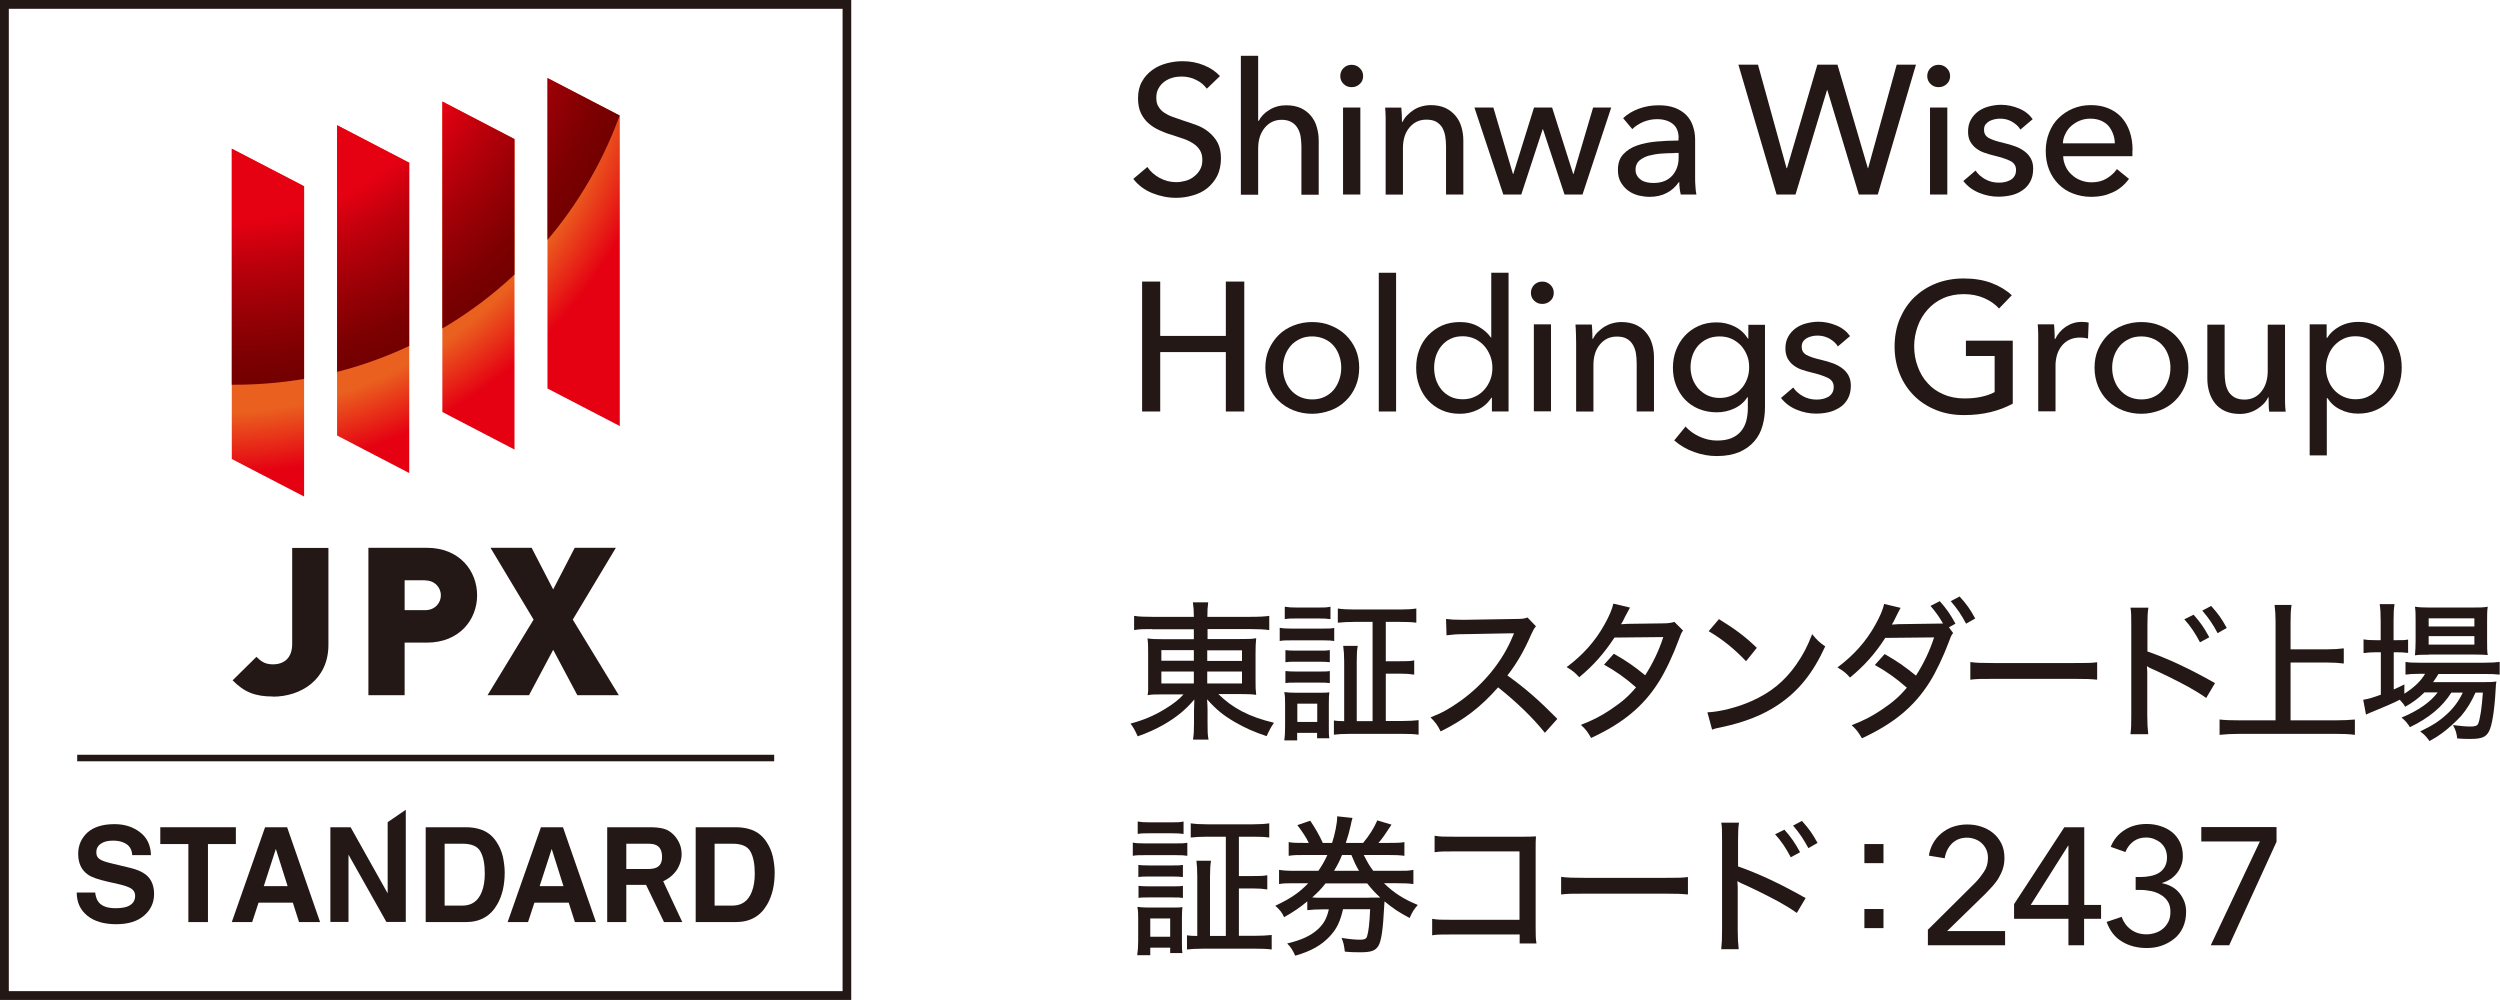 <?xml version="1.0" encoding="UTF-8"?><svg id="_レイヤー_2" xmlns="http://www.w3.org/2000/svg" xmlns:xlink="http://www.w3.org/1999/xlink" viewBox="0 0 153.16 61.26"><defs><style>.cls-1{fill:url(#_名称未設定グラデーション_6);}.cls-2{clip-path:url(#clippath);}.cls-3{fill:none;}.cls-4{fill:url(#_名称未設定グラデーション_3);}.cls-5{fill:#231815;}</style><clipPath id="clippath"><path class="cls-3" d="m18.63,30.42l-4.43-2.3V9.11l4.43,2.3v19.01Zm6.44-1.44l-4.42-2.3V7.67l4.42,2.3v19.01Zm6.45-1.44l-4.42-2.3V6.22l4.42,2.3v19.01Zm6.45-1.44l-4.43-2.3V4.78l4.43,2.3v19.01Z"/></clipPath><radialGradient id="_名称未設定グラデーション_6" cx="13.28" cy=".62" fx="13.28" fy=".62" r="37.79" gradientTransform="translate(0 0) rotate(.37)" gradientUnits="userSpaceOnUse"><stop offset=".65" stop-color="#ea601f"/><stop offset=".75" stop-color="#e50012"/></radialGradient><radialGradient id="_名称未設定グラデーション_3" cx="14.36" cy="-1.62" fx="14.36" fy="-1.62" r="25.1" gradientTransform="translate(0 .09)" gradientUnits="userSpaceOnUse"><stop offset=".6" stop-color="#e50012"/><stop offset=".71" stop-color="#bb000b"/><stop offset=".84" stop-color="#940005"/><stop offset=".94" stop-color="#7b0001"/><stop offset="1" stop-color="#730000"/></radialGradient></defs><g id="_デザイン"><g><g><path class="cls-5" d="m73.93,5.43c-.16-.22-.37-.4-.64-.53-.27-.14-.57-.21-.91-.21-.18,0-.36.02-.54.07-.18.05-.35.13-.5.24-.15.11-.27.24-.36.41-.1.16-.14.35-.14.58s.04.4.13.54c.09.15.2.27.35.37.15.1.32.19.52.26.2.07.41.14.63.22.27.08.54.18.82.28.28.1.53.24.75.42s.41.39.55.65.21.59.21.98-.08.77-.23,1.07c-.16.3-.36.55-.61.75-.25.2-.55.35-.88.44-.33.1-.67.15-1.03.15-.5,0-.99-.1-1.46-.29-.47-.19-.86-.48-1.16-.87l.86-.73c.19.28.44.5.75.67.32.17.65.26,1.02.26.19,0,.38-.03.56-.08.19-.05.36-.13.51-.25.15-.11.28-.25.38-.42s.15-.37.15-.61-.05-.44-.15-.6c-.1-.16-.24-.3-.41-.41-.17-.11-.37-.21-.6-.29-.23-.08-.47-.16-.72-.24-.26-.07-.51-.17-.75-.28s-.47-.25-.66-.42c-.2-.17-.35-.38-.47-.62-.12-.25-.18-.55-.18-.92,0-.4.08-.74.24-1.02.16-.29.37-.52.63-.71s.55-.32.88-.41c.33-.09.65-.13.98-.13.47,0,.9.08,1.31.25.4.16.73.39.98.66l-.79.76Z"/><path class="cls-5" d="m77.12,7.4c.13-.26.35-.49.65-.67.31-.19.65-.28,1.03-.28.35,0,.64.06.89.17.25.12.45.27.62.47.16.2.29.42.36.69.08.26.12.54.12.84v3.31h-1.06v-2.95c0-.22-.02-.43-.05-.62-.03-.2-.1-.37-.19-.52-.09-.15-.21-.27-.37-.36s-.35-.14-.6-.14c-.42,0-.76.16-1.03.48-.27.32-.41.75-.41,1.28v2.83h-1.06V3.42h1.06v3.98h.02Z"/><path class="cls-5" d="m83.51,4.67c0,.19-.07.36-.21.48-.14.13-.3.19-.5.19s-.36-.07-.49-.2c-.13-.13-.2-.29-.2-.48s.07-.36.2-.49c.13-.13.3-.2.49-.2s.36.06.5.2c.14.13.21.29.21.49Zm-.17,7.25h-1.06v-5.33h1.06v5.33Z"/><path class="cls-5" d="m85.85,6.59c.01.13.02.29.03.46s.01.31.01.42h.03c.07-.14.16-.28.28-.4.12-.12.25-.23.4-.33s.31-.17.49-.22c.18-.05.37-.08.56-.08.35,0,.64.06.89.17.25.12.45.27.62.47.17.2.29.42.37.69s.12.54.12.84v3.31h-1.06v-2.96c0-.22-.02-.42-.05-.62-.03-.19-.1-.37-.18-.52-.09-.15-.22-.27-.37-.36-.16-.09-.36-.13-.61-.13-.42,0-.76.16-1.03.48s-.4.74-.4,1.28v2.83h-1.06v-4.18c0-.14,0-.33,0-.55,0-.22-.02-.42-.03-.6h1Z"/><path class="cls-5" d="m91.49,6.59l1.2,4.07h.02l1.27-4.07h1.11l1.29,4.07h.02l1.2-4.07h1.11l-1.76,5.33h-1.1l-1.32-4h-.02l-1.31,4h-1.1l-1.77-5.33h1.15Z"/><path class="cls-5" d="m102.84,8.47c0-.4-.12-.69-.36-.88-.24-.19-.56-.29-.96-.29-.3,0-.58.06-.85.17-.27.12-.49.26-.67.44l-.56-.67c.26-.25.58-.44.96-.58.38-.14.78-.21,1.22-.21.38,0,.71.05,1,.16.28.11.51.26.69.44.18.19.32.41.4.66.09.26.14.53.14.82v2.33c0,.18,0,.37.02.57.01.2.03.36.06.49h-.96c-.06-.25-.09-.51-.09-.76h-.03c-.2.29-.44.51-.74.66-.3.16-.65.24-1.05.24-.21,0-.43-.03-.66-.08-.23-.06-.44-.15-.62-.28-.19-.13-.34-.3-.47-.51s-.19-.47-.19-.78c0-.41.11-.73.33-.96.22-.24.5-.42.85-.54s.75-.2,1.19-.24c.44-.04.89-.06,1.34-.06v-.15Zm-.26.91c-.26,0-.53.01-.81.03-.28.02-.54.07-.77.13-.23.07-.42.17-.57.3-.15.14-.23.32-.23.54,0,.16.03.29.1.39.06.11.15.19.25.26.1.07.22.11.35.14.13.03.26.04.4.04.5,0,.87-.15,1.14-.44.27-.3.4-.67.4-1.12v-.28h-.26Z"/><path class="cls-5" d="m109.46,10.3h.02l1.86-6.34h1.23l1.86,6.34h.02l1.75-6.34h1.18l-2.34,7.96h-1.16l-1.93-6.4h-.02l-1.93,6.4h-1.16l-2.34-7.96h1.2l1.75,6.34Z"/><path class="cls-5" d="m119.47,4.67c0,.19-.07.36-.21.48-.14.13-.3.19-.5.19s-.36-.07-.49-.2c-.13-.13-.2-.29-.2-.48s.07-.36.2-.49c.13-.13.3-.2.49-.2s.36.06.5.2c.14.13.21.29.21.49Zm-.17,7.25h-1.06v-5.33h1.06v5.33Z"/><path class="cls-5" d="m123.78,7.94c-.12-.2-.29-.35-.51-.48s-.46-.19-.73-.19c-.12,0-.24.01-.36.04-.12.03-.23.07-.32.12-.09.06-.17.13-.23.21-.06.09-.08.19-.08.32,0,.23.1.39.3.5.2.11.51.21.91.3.26.06.49.13.71.21.22.08.41.19.57.31.16.12.29.27.38.44.09.17.14.37.14.61,0,.31-.06.58-.18.8s-.28.4-.48.53c-.2.14-.42.24-.68.3s-.52.09-.79.09c-.41,0-.8-.08-1.19-.24-.39-.16-.71-.4-.96-.72l.75-.64c.14.21.34.39.59.53.25.14.53.21.83.21.13,0,.27-.01.39-.04.12-.03.24-.07.34-.13.1-.06.18-.14.24-.24.06-.1.09-.22.09-.37,0-.25-.12-.43-.35-.55-.24-.12-.58-.23-1.04-.34-.18-.04-.36-.1-.54-.16-.19-.06-.35-.15-.5-.26-.15-.11-.27-.25-.37-.42s-.14-.38-.14-.62c0-.29.06-.53.18-.74s.27-.37.46-.51c.19-.13.4-.23.64-.29.24-.06.49-.1.74-.1.38,0,.75.08,1.11.23.36.15.63.37.83.65l-.73.62Z"/><path class="cls-5" d="m130.64,9.21v.18c0,.06,0,.12,0,.18h-4.24c0,.22.06.43.15.63.09.2.22.37.38.51.16.15.34.26.55.34.21.08.42.12.66.12.36,0,.67-.08.93-.24.26-.16.47-.35.62-.57l.74.6c-.28.38-.62.66-1.01.83-.39.18-.81.27-1.29.27-.41,0-.78-.07-1.12-.2-.35-.13-.64-.32-.89-.57s-.44-.54-.58-.88c-.14-.35-.21-.73-.21-1.15s.07-.79.21-1.14c.14-.35.33-.65.58-.89s.54-.44.88-.58c.34-.14.7-.21,1.09-.21s.74.06,1.06.19.59.31.81.55c.22.24.39.53.51.87s.18.72.18,1.15Zm-1.08-.43c0-.21-.04-.41-.11-.59s-.16-.34-.28-.48-.28-.24-.46-.32c-.19-.08-.4-.12-.65-.12-.23,0-.44.04-.64.12-.2.08-.37.19-.52.32-.15.13-.27.29-.36.48-.1.18-.15.38-.16.59h3.17Z"/><path class="cls-5" d="m69.97,17.25h1.11v3.33h4.02v-3.33h1.13v7.96h-1.13v-3.64h-4.02v3.64h-1.11v-7.96Z"/><path class="cls-5" d="m83.27,22.53c0,.41-.07.79-.22,1.14s-.35.64-.61.89c-.26.25-.56.45-.92.58s-.73.21-1.13.21-.78-.07-1.14-.21c-.35-.14-.65-.33-.91-.58-.26-.25-.46-.55-.6-.89s-.22-.72-.22-1.14.07-.79.22-1.13c.15-.34.35-.63.6-.88s.56-.44.91-.58c.35-.14.73-.21,1.14-.21s.78.07,1.13.21.66.33.92.58.46.54.61.88c.15.34.22.72.22,1.13Zm-1.1,0c0-.25-.04-.5-.12-.73s-.19-.44-.34-.61c-.15-.18-.34-.32-.56-.42-.22-.1-.48-.16-.76-.16s-.54.05-.76.16-.41.24-.56.42c-.15.18-.27.38-.35.61s-.12.47-.12.73.04.5.12.73.19.44.35.62c.15.18.34.32.56.43.22.1.48.16.76.16s.54-.05.76-.16c.22-.1.41-.25.56-.43.15-.18.26-.39.34-.62s.12-.48.12-.73Z"/><path class="cls-5" d="m85.53,25.21h-1.06v-8.5h1.06v8.5Z"/><path class="cls-5" d="m91.37,24.36c-.2.32-.48.57-.83.74-.35.17-.71.25-1.1.25-.41,0-.78-.07-1.11-.22-.33-.15-.61-.35-.84-.6-.23-.25-.41-.55-.54-.9-.13-.34-.19-.71-.19-1.1s.06-.75.19-1.1.31-.64.55-.89c.24-.25.52-.45.85-.6.33-.14.69-.21,1.09-.21.43,0,.81.09,1.14.28.32.18.58.41.76.67h.02v-3.97h1.06v8.5h-1.02v-.84h-.02Zm-3.51-1.83c0,.25.04.49.11.72.08.23.19.44.34.62.15.18.33.32.55.43.22.11.47.16.76.16.27,0,.52-.05.74-.16.22-.1.41-.24.57-.42s.28-.38.37-.61.13-.47.13-.73-.04-.5-.13-.73-.21-.44-.37-.62c-.16-.18-.35-.32-.57-.43-.22-.1-.47-.16-.74-.16-.29,0-.55.05-.76.16-.22.1-.4.25-.55.43-.15.18-.26.39-.34.62-.07.23-.11.47-.11.72Z"/><path class="cls-5" d="m95.19,17.95c0,.19-.07.36-.21.48-.14.13-.3.19-.5.19s-.36-.07-.49-.2c-.14-.13-.2-.29-.2-.48s.07-.36.2-.49c.13-.13.3-.2.49-.2s.36.06.5.2c.14.13.21.29.21.49Zm-.17,7.25h-1.05v-5.33h1.05v5.33Z"/><path class="cls-5" d="m97.52,19.88c.01.13.03.29.03.46s.01.31.01.42h.03c.07-.14.16-.28.28-.4.12-.12.25-.23.4-.33.15-.09.32-.17.5-.22.18-.05.37-.08.56-.08.34,0,.64.06.89.17.25.12.46.27.62.47.17.2.29.42.37.69.08.26.12.54.12.84v3.31h-1.06v-2.96c0-.22-.02-.42-.05-.62-.03-.19-.1-.37-.19-.52s-.21-.27-.37-.36c-.16-.09-.36-.13-.61-.13-.42,0-.76.16-1.03.48-.27.32-.4.74-.4,1.28v2.83h-1.06v-4.18c0-.14,0-.33-.01-.55,0-.22-.02-.42-.03-.6h1Z"/><path class="cls-5" d="m103.25,26.12c.23.26.52.47.87.63s.71.24,1.07.24.65-.05.89-.15c.24-.1.43-.24.58-.42.15-.18.25-.38.32-.62.06-.24.1-.5.1-.78v-.69h-.02c-.2.3-.46.53-.8.69-.34.16-.7.24-1.08.24-.41,0-.77-.07-1.11-.21s-.62-.34-.85-.58c-.23-.25-.41-.54-.54-.87-.13-.33-.19-.69-.19-1.07s.06-.74.19-1.08c.13-.34.31-.63.54-.88.23-.25.51-.45.84-.6.33-.15.7-.22,1.1-.22s.75.08,1.1.25c.35.17.62.42.83.75h.02v-.85h1.02v5.06c0,.39-.05.76-.15,1.12-.1.36-.26.67-.5.95-.23.27-.53.49-.91.66-.38.16-.84.25-1.39.25-.47,0-.93-.08-1.4-.25s-.87-.41-1.21-.71l.67-.82Zm.32-3.63c0,.25.04.48.12.71.08.22.2.42.35.6.16.17.34.31.56.42.22.1.47.16.75.16s.52-.05.74-.15c.23-.1.42-.23.57-.4.16-.17.28-.37.37-.6.09-.23.13-.47.13-.74s-.04-.5-.13-.72c-.09-.22-.21-.42-.37-.6-.16-.17-.36-.31-.57-.41-.22-.1-.47-.15-.74-.15s-.53.05-.75.15c-.22.1-.4.24-.56.41-.15.17-.27.37-.35.6-.08.23-.12.47-.12.72Z"/><path class="cls-5" d="m112.6,21.23c-.12-.2-.29-.35-.51-.48-.22-.12-.46-.19-.73-.19-.12,0-.24.01-.36.04-.12.03-.23.07-.32.12-.09.06-.17.13-.22.21-.06.09-.08.19-.08.32,0,.23.1.39.3.5s.51.21.91.3c.26.06.49.13.71.21.22.08.41.19.57.31.16.12.29.27.38.44s.14.37.14.61c0,.31-.06.58-.18.8s-.28.4-.48.53-.43.24-.68.3c-.26.06-.52.09-.79.09-.41,0-.8-.08-1.19-.24s-.71-.4-.96-.72l.75-.64c.14.21.34.39.59.53.25.14.53.21.83.21.14,0,.27-.01.39-.04.12-.03.24-.07.34-.13.1-.06.18-.14.24-.24.06-.1.09-.22.09-.37,0-.25-.12-.43-.36-.55s-.58-.23-1.04-.34c-.18-.04-.36-.1-.55-.16s-.35-.15-.5-.26c-.15-.11-.27-.25-.37-.42-.09-.17-.14-.38-.14-.62,0-.29.06-.53.18-.74s.27-.37.46-.51c.19-.13.4-.23.64-.29.24-.06.49-.1.74-.1.38,0,.75.08,1.11.23s.63.37.83.65l-.73.62Z"/><path class="cls-5" d="m122.46,18.89c-.24-.26-.54-.47-.91-.63-.37-.16-.79-.24-1.24-.24s-.88.08-1.26.25-.69.4-.95.69c-.26.29-.47.63-.61,1.02-.14.39-.22.8-.22,1.23s.07.86.22,1.25c.14.39.34.73.61,1.02.26.29.58.52.97.68.38.17.81.25,1.28.25.38,0,.72-.03,1.03-.1.32-.07.59-.16.82-.29v-2.21h-1.76v-.94h2.87v3.86c-.42.23-.88.4-1.37.52-.5.12-1.03.18-1.62.18-.62,0-1.19-.1-1.71-.31s-.97-.5-1.34-.87c-.37-.37-.67-.81-.88-1.33-.21-.51-.32-1.08-.32-1.69s.11-1.19.32-1.7c.22-.51.51-.95.89-1.32.38-.36.83-.65,1.34-.85.52-.2,1.08-.3,1.69-.3s1.2.09,1.7.28c.5.19.91.44,1.24.75l-.78.81Z"/><path class="cls-5" d="m124.87,20.47c0-.22-.02-.42-.03-.6h1c.01.13.02.29.03.47,0,.18.01.32.01.43h.03c.15-.31.37-.57.66-.76.29-.19.61-.29.97-.29.16,0,.3.02.42.04l-.04.98c-.15-.04-.31-.06-.49-.06-.25,0-.48.05-.66.14-.19.09-.34.22-.47.38-.12.16-.22.34-.28.55-.06.21-.09.42-.09.65v2.8h-1.06v-4.18c0-.14,0-.33,0-.55Z"/><path class="cls-5" d="m134.07,22.53c0,.41-.07.79-.22,1.14s-.35.64-.61.89c-.26.25-.56.45-.92.58s-.73.21-1.13.21-.78-.07-1.14-.21c-.35-.14-.65-.33-.91-.58-.26-.25-.46-.55-.6-.89s-.22-.72-.22-1.14.07-.79.22-1.13c.15-.34.35-.63.6-.88s.56-.44.91-.58c.35-.14.73-.21,1.14-.21s.78.07,1.13.21.66.33.92.58.46.54.61.88c.15.34.22.72.22,1.13Zm-1.1,0c0-.25-.04-.5-.12-.73s-.19-.44-.34-.61c-.15-.18-.34-.32-.56-.42-.22-.1-.48-.16-.76-.16s-.54.05-.76.16-.41.24-.56.42c-.15.18-.27.38-.35.61s-.12.47-.12.73.04.5.12.73.19.44.35.62c.15.18.34.32.56.43.22.1.48.16.76.16s.54-.05.76-.16c.22-.1.41-.25.56-.43.15-.18.26-.39.34-.62s.12-.48.12-.73Z"/><path class="cls-5" d="m139.02,25.21c-.02-.13-.03-.29-.03-.46,0-.17-.01-.31-.01-.42h-.02c-.13.29-.36.53-.68.73s-.67.3-1.06.3c-.35,0-.64-.06-.89-.17-.25-.11-.46-.27-.62-.47-.16-.2-.28-.43-.36-.69-.08-.26-.12-.54-.12-.84v-3.3h1.06v2.95c0,.22.02.43.05.62.03.2.1.37.18.52.09.15.22.27.37.36.16.09.36.14.61.14.43,0,.77-.16,1.03-.48.26-.32.4-.74.4-1.28v-2.83h1.06v4.18c0,.14,0,.33,0,.55,0,.22.02.42.04.6h-1Z"/><path class="cls-5" d="m142.56,27.9h-1.06v-8.03h1.04v.83h.03c.17-.28.43-.52.76-.7.33-.18.72-.28,1.16-.28.4,0,.76.07,1.08.21.33.14.6.34.84.6.24.26.42.55.54.89.13.34.19.71.19,1.1s-.06.76-.19,1.1c-.13.35-.31.64-.54.9-.23.26-.52.46-.84.6-.33.15-.7.22-1.11.22-.38,0-.74-.08-1.08-.25-.34-.16-.6-.4-.79-.7h-.04v3.5Zm3.51-5.37c0-.25-.04-.49-.11-.72-.08-.23-.19-.44-.34-.62-.15-.18-.34-.32-.55-.43-.22-.1-.48-.16-.77-.16-.27,0-.52.05-.74.16s-.41.25-.57.43c-.16.18-.28.39-.36.62-.09.23-.13.48-.13.73s.04.5.13.73c.08.23.21.44.36.61.16.18.35.32.57.42s.47.16.74.16c.29,0,.55-.05.77-.16.22-.11.41-.25.55-.43.15-.18.26-.39.34-.62.07-.23.11-.47.11-.72Z"/><path class="cls-5" d="m70.57,38.54c-.5,0-.75,0-1.09.06v-.87c.32.05.63.06,1.14.06h2.52v-.05c0-.34-.02-.56-.06-.84h.94c-.04.28-.05.51-.05.84v.05h2.6c.59,0,.91-.02,1.19-.06v.87c-.28-.04-.67-.06-1.13-.06h-2.65v.61h1.95c.57,0,.75,0,1.03-.05-.03.28-.04.52-.04.95v1.56c0,.55,0,.6.04.96-.26-.04-.53-.05-1.04-.05h-1.28c.88.87,1.9,1.4,3.41,1.76-.21.31-.29.46-.45.82-.78-.26-1.34-.51-1.96-.87-.7-.41-1.13-.76-1.69-1.39.02.24.03.5.03.67v.77c0,.47,0,.73.06,1.03h-.95c.05-.35.06-.58.06-1.03v-.78c0-.13.01-.42.02-.65-.53.63-1.09,1.09-1.87,1.54-.45.26-1.04.53-1.6.72-.18-.4-.25-.52-.44-.78.82-.22,1.43-.48,2.12-.9.51-.31.85-.58,1.13-.89h-1.15c-.57,0-.78,0-1.05.05q0-.08.03-.26s0-.04,0-.7v-1.55c0-.51,0-.67-.04-.97.24.04.47.05,1.01.05h1.83v-.61h-2.57Zm.58,1.29v.65h1.99v-.65h-1.99Zm0,1.31v.73h1.99v-.73h-1.99Zm2.81-.65h2.13v-.65h-2.13v.65Zm0,1.38h2.13v-.73h-2.13v.73Z"/><path class="cls-5" d="m78.4,38.46c.22.04.4.05.74.05h1.87c.37,0,.52,0,.73-.04v.8c-.2-.03-.33-.04-.69-.04h-1.91c-.32,0-.53,0-.74.04v-.81Zm.28,6.9c.04-.28.05-.55.05-.89v-1.32c0-.3,0-.51-.05-.75.22.03.45.04.73.04h1.39c.38,0,.48,0,.64-.03-.02.17-.03.36-.03.68v1.41c0,.37,0,.55.03.73h-.75v-.33h-1.22v.46h-.79Zm.03-8.19c.25.04.39.05.74.05h1.32c.36,0,.5,0,.74-.05v.76c-.22-.03-.42-.04-.74-.04h-1.32c-.33,0-.52,0-.74.04v-.76Zm.04,2.66c.17.02.32.03.62.03h1.48c.31,0,.44,0,.62-.03v.74c-.2-.02-.33-.03-.62-.03h-1.48c-.3,0-.44,0-.62.03v-.74Zm0,1.28c.17.02.32.03.62.03h1.48c.31,0,.45,0,.62-.03v.74c-.23-.03-.31-.03-.63-.03h-1.47c-.29,0-.45,0-.62.03v-.74Zm.73,3.12h1.22v-1.12h-1.22v1.12Zm4.62-6.13h-1.13c-.41,0-.73.02-1.01.05v-.87c.27.04.58.06,1.01.06h2.8c.42,0,.73-.02,1-.06v.87c-.28-.04-.58-.05-1-.05h-.87v2.41h.84c.42,0,.63,0,.9-.05v.87c-.26-.04-.51-.06-.9-.06h-.84v2.9h1.03c.39,0,.7-.02.98-.05v.89c-.28-.04-.59-.05-1-.05h-3.21c-.45,0-.74.02-.98.05v-.87c.18.03.3.04.63.04v-3.63c0-.42-.02-.69-.06-.98h.89c-.05.28-.06.52-.06.98v3.63h.97v-6.07Z"/><path class="cls-5" d="m94.65,44.9c-.73-.92-1.74-1.89-2.87-2.79-1.07,1.21-2.07,1.98-3.52,2.7-.2-.4-.29-.52-.62-.86.71-.28,1.15-.52,1.85-1.02,1.42-1.02,2.56-2.43,3.17-3.91q.03-.08.06-.14s.02-.04.04-.08c-.11,0-.17,0-.29,0l-2.67.05c-.57,0-.74.02-1.18.07l-.03-1c.32.04.54.05.95.05h.25l3.06-.05c.44,0,.53-.02.73-.09l.52.54c-.11.12-.18.25-.28.47-.44,1.02-.91,1.83-1.47,2.54,1.16.84,1.89,1.48,3.06,2.66l-.76.85Z"/><path class="cls-5" d="m99.86,37.22q-.1.17-.3.56c-.12.25-.18.37-.25.46.05,0,.18,0,.38-.02l2.19-.03c.31,0,.5-.03.7-.09l.53.53c-.11.15-.13.2-.28.61-.31.85-.8,1.9-1.21,2.54-.93,1.48-2.19,2.53-4.14,3.43-.24-.41-.34-.54-.63-.8.79-.31,1.26-.56,1.84-.95.67-.45,1.08-.8,1.54-1.35-.65-.57-1.25-1-1.96-1.39l.6-.67c.77.44,1.21.74,1.92,1.32.46-.72.84-1.5,1.11-2.34l-2.99.03c-.65.98-1.27,1.69-2.16,2.43-.26-.28-.37-.38-.77-.62.99-.74,1.75-1.58,2.33-2.63.28-.5.46-.93.53-1.26l1.01.24Z"/><path class="cls-5" d="m104.61,43.64c.75-.03,1.86-.31,2.7-.69,1.15-.51,2.01-1.2,2.74-2.24.42-.61.68-1.1.97-1.86.31.38.43.49.8.75-.76,1.66-1.63,2.73-2.87,3.57-.93.63-2.07,1.08-3.48,1.38-.35.07-.39.08-.58.15l-.29-1.07Zm.7-5.71c1.05.65,1.63,1.09,2.32,1.76l-.66.82c-.71-.75-1.45-1.35-2.29-1.84l.63-.74Z"/><path class="cls-5" d="m119.64,38.8c-.11.15-.13.21-.28.61-.26.7-.74,1.75-1.15,2.39-.93,1.48-2.19,2.53-4.14,3.43-.24-.4-.34-.54-.63-.8.79-.31,1.26-.56,1.84-.95.67-.45,1.08-.8,1.54-1.35-.65-.57-1.25-1-1.96-1.39l.6-.67c.77.44,1.2.74,1.92,1.32.46-.72.84-1.5,1.11-2.34l-2.99.03c-.64.99-1.27,1.69-2.16,2.43-.26-.29-.37-.38-.77-.62.99-.74,1.75-1.58,2.33-2.63.28-.5.46-.93.53-1.26l1.01.24q-.1.17-.29.56c-.12.25-.18.37-.25.46.06,0,.19,0,.38-.02l2.76-.04c-.23-.4-.46-.72-.77-1.08l.57-.29c.43.49.63.78.96,1.38l-.4.22.26.36Zm.42-2.25c.44.49.63.76.95,1.34l-.56.32c-.28-.53-.54-.92-.94-1.38l.55-.29Z"/><path class="cls-5" d="m120.71,40.56c.34.05.74.06,1.42.06h4.98c.79,0,1.01,0,1.37-.05v1.07c-.4-.04-.7-.05-1.38-.05h-4.96c-.77,0-1.05,0-1.43.05v-1.08Z"/><path class="cls-5" d="m130.52,44.98c.05-.4.05-.62.05-1.18v-5.48c0-.63,0-.84-.05-1.09h1.1c-.05.29-.06.61-.06,1.12v1.56c1.31.46,2.6,1.07,4.14,1.94l-.54.91c-.4-.28-.65-.43-1.13-.7-.7-.38-1.7-.87-2.21-1.09q-.15-.06-.29-.16l.02.36c0,.08,0,.37,0,.46v2.18c0,.48.02.83.06,1.17h-1.09Zm3.87-7.32c.43.49.63.78.96,1.38l-.57.31c-.3-.57-.56-.96-.96-1.41l.57-.28Zm1.08-.53c.44.49.63.76.95,1.34l-.56.32c-.28-.53-.54-.92-.94-1.38l.55-.29Z"/><path class="cls-5" d="m140.31,44.13h2.8c.47,0,.84-.02,1.16-.05v.94c-.37-.05-.7-.06-1.15-.06h-5.95c-.42,0-.83.02-1.19.06v-.94c.34.04.69.05,1.19.05h2.24v-6.05c0-.39-.02-.66-.06-1.02h1.04c-.05.33-.06.63-.06,1.02v1.7h2.24c.41,0,.71-.02,1.02-.06v.93c-.32-.04-.62-.06-1.02-.06h-2.24v3.53Z"/><path class="cls-5" d="m148.52,42.43c-.36.35-.69.6-1.17.87-.09-.16-.14-.22-.33-.43-.3.16-1.18.54-1.54.68-.25.1-.48.2-.53.23l-.17-.91c.36-.06.49-.1,1.08-.31v-2.6h-.32c-.28,0-.51.02-.74.05v-.84c.23.04.44.05.75.05h.3v-1.2c0-.45-.02-.74-.06-1.01h.91c-.05.29-.06.55-.06,1.02v1.19h.19c.33,0,.52,0,.7-.04v.82c-.26-.03-.44-.04-.69-.04h-.19v2.28c.27-.12.37-.17.65-.31v.57c.58-.37,1-.76,1.27-1.22h-.35c-.39,0-.65.02-.85.05v-.78c.2.04.43.05.85.05h3.98c.44,0,.72-.02.94-.05v.78c-.23-.03-.53-.04-.94-.04h-2.81c-.11.19-.17.27-.33.5h2.98c.44,0,.64,0,.9-.04-.03.15-.03.17-.05.55-.07,1.24-.22,2.17-.41,2.52-.19.34-.45.45-1.13.45-.25,0-.52,0-.81-.03-.04-.33-.1-.53-.26-.82.45.06.79.09,1.09.09.26,0,.4-.05.45-.17.12-.27.23-1,.29-1.91h-.45c-.24.54-.53,1.02-.88,1.43-.29.32-.78.77-1.16,1.05-.23.17-.4.28-.78.49-.2-.28-.28-.37-.57-.59.78-.38,1.16-.62,1.66-1.08.39-.36.71-.79.95-1.3h-.7c-.55.87-1.36,1.55-2.54,2.12-.14-.23-.26-.38-.51-.59,1.02-.42,1.77-.95,2.21-1.54h-.83Zm.27-2.32c-.36,0-.63,0-.84.04.02-.25.04-.51.04-.87v-1.28c0-.41,0-.55-.04-.83.28.04.5.05.91.05h2.58c.44,0,.71,0,.97-.05-.04.26-.04.43-.04.88v1.22c0,.41,0,.67.04.86-.2-.02-.47-.03-.83-.03h-2.79Zm0-1.73h2.8v-.5h-2.8v.5Zm0,1.11h2.8v-.52h-2.8v.52Z"/><path class="cls-5" d="m69.39,51.62c.22.04.4.05.74.05h1.87c.37,0,.53,0,.74-.04v.8c-.2-.03-.33-.04-.69-.04h-1.91c-.32,0-.53,0-.74.04v-.81Zm.28,6.9c.04-.28.06-.55.06-.89v-1.32c0-.3,0-.51-.05-.75.22.03.45.04.73.04h1.39c.38,0,.48,0,.64-.03-.02.18-.03.36-.03.68v1.41c0,.37,0,.55.03.73h-.75v-.33h-1.22v.46h-.79Zm.03-8.19c.25.04.39.05.75.05h1.31c.36,0,.5,0,.75-.05v.76c-.22-.03-.42-.04-.75-.04h-1.31c-.33,0-.52,0-.75.04v-.76Zm.04,2.66c.18.02.32.03.63.03h1.48c.31,0,.44,0,.62-.03v.74c-.2-.02-.33-.03-.62-.03h-1.48c-.3,0-.44,0-.63.03v-.74Zm0,1.28c.18.02.32.03.63.03h1.48c.31,0,.45,0,.62-.03v.74c-.23-.03-.31-.03-.62-.03h-1.47c-.3,0-.45,0-.63.03v-.74Zm.73,3.12h1.22v-1.12h-1.22v1.12Zm4.62-6.13h-1.13c-.42,0-.73.02-1.01.05v-.87c.27.04.58.06,1.01.06h2.8c.42,0,.73-.02,1-.06v.87c-.29-.04-.58-.05-1-.05h-.86v2.41h.84c.42,0,.63,0,.9-.05v.87c-.26-.04-.51-.06-.9-.06h-.84v2.9h1.03c.39,0,.7-.02.98-.05v.89c-.29-.04-.59-.05-1-.05h-3.21c-.45,0-.73.02-.98.05v-.87c.17.03.29.04.63.04v-3.63c0-.42-.02-.69-.05-.98h.89c-.04.28-.06.52-.06.98v3.63h.97v-6.07Z"/><path class="cls-5" d="m84.79,54.11c.6.59,1.21.98,2.07,1.33-.24.28-.33.41-.5.8-.69-.37-.98-.56-1.54-1.02q0,.1-.02.32c-.07,1.38-.17,2.1-.35,2.4-.18.3-.44.4-1.09.4-.27,0-.58,0-.97-.04-.05-.4-.08-.55-.2-.84.52.08.85.11,1.14.11.26,0,.37-.05.42-.2.09-.29.15-.74.19-1.67h-1.66c-.18.77-.38,1.2-.81,1.66-.5.54-1.14.91-2.12,1.19-.15-.34-.27-.52-.49-.75.88-.21,1.44-.47,1.88-.87.37-.35.54-.66.67-1.22h-.36c-.42,0-.69.02-.96.05v-.54c-.45.38-.81.62-1.42.97-.13-.29-.27-.46-.54-.7.93-.44,1.45-.79,2.02-1.38h-.79c-.49,0-.74,0-1,.05v-.87c.25.04.52.06,1,.06h1.41c.23-.34.37-.58.55-.97h-1.37c-.47,0-.7,0-1,.05v-.84c.26.05.5.05,1,.05h.23c-.15-.32-.37-.66-.7-1.09l.79-.27c.3.44.57.91.77,1.36h.57c.17-.52.31-1.22.31-1.56,0-.02,0-.05,0-.07l.94.1c-.04.12-.08.29-.12.5-.06.29-.16.63-.29,1.03h1.06c.41-.5.64-.87.87-1.38l.87.26c-.44.67-.54.82-.8,1.12h.57c.52,0,.75,0,1.02-.05v.84c-.31-.04-.56-.05-1.02-.05h-1.47c.23.45.32.62.58.97h1.44c.53,0,.75,0,1.02-.06v.87c-.3-.04-.58-.05-1.02-.05h-.8Zm-.91.88c.24,0,.29,0,.68,0-.31-.29-.53-.52-.8-.87h-2.55c-.26.33-.46.54-.82.86.21.02.36.02.56.02h2.93Zm-.62-1.64c-.2-.34-.26-.47-.47-.97h-.57c-.16.39-.28.62-.49.97h1.53Z"/><path class="cls-5" d="m88.91,57.25c-.69,0-.86,0-1.17.05v-1.01c.34.06.52.06,1.19.06h4.16v-4.19h-3.98c-.69,0-.87,0-1.22.05v-1.01c.38.06.48.06,1.23.06h4.21q.46,0,.77-.02c-.02.26-.02.36-.02.75v4.83c0,.46,0,.67.05.98h-1.03v-.55h-4.18Z"/><path class="cls-5" d="m95.64,53.72c.34.05.74.06,1.42.06h4.98c.79,0,1.01,0,1.37-.05v1.07c-.41-.04-.7-.05-1.38-.05h-4.96c-.77,0-1.05,0-1.43.05v-1.08Z"/><path class="cls-5" d="m105.45,58.15c.04-.4.05-.62.05-1.18v-5.48c0-.63,0-.84-.05-1.09h1.09c-.05.29-.06.61-.06,1.12v1.56c1.31.46,2.6,1.07,4.14,1.94l-.54.91c-.4-.28-.65-.43-1.13-.7-.7-.38-1.7-.87-2.21-1.09q-.15-.06-.3-.16l.02.36c0,.08,0,.37,0,.46v2.18c0,.48.02.83.06,1.17h-1.09Zm3.87-7.32c.43.49.63.78.96,1.38l-.57.31c-.3-.57-.56-.96-.96-1.41l.57-.28Zm1.08-.53c.44.49.63.76.95,1.34l-.56.32c-.29-.53-.54-.92-.94-1.38l.55-.29Z"/><path class="cls-5" d="m115.39,52.88h-1.17v-1.17h1.17v1.17Zm-1.17,3.98v-1.17h1.17v1.17h-1.17Z"/><path class="cls-5" d="m122.83,57.91h-4.72v-.95l2.88-2.86c.22-.22.4-.46.56-.7s.24-.52.24-.83c0-.19-.03-.36-.1-.52-.07-.15-.16-.28-.28-.39s-.25-.19-.41-.25c-.16-.06-.32-.09-.5-.09-.37,0-.67.12-.91.35-.24.24-.39.54-.45.91l-.97-.16c.04-.27.13-.53.26-.76s.3-.44.51-.61c.21-.17.44-.31.71-.4.27-.09.56-.14.86-.14s.59.04.86.13.52.22.73.39.38.39.51.64c.13.26.19.56.19.89,0,.23-.03.45-.09.64-.06.2-.15.39-.25.56-.1.18-.23.35-.37.51-.14.16-.3.32-.45.48l-2.35,2.29h3.55v.89Z"/><path class="cls-5" d="m127.68,55.44h1.04v.85h-1.04v1.62h-.96v-1.62h-3.33v-.9l3.08-4.71h1.22v4.76Zm-.96-3.63h-.02l-2.29,3.63h2.31v-3.63Z"/><path class="cls-5" d="m130.82,53.73h.32c.2,0,.4-.02.6-.06.2-.04.37-.1.52-.19s.27-.22.36-.37c.09-.16.14-.35.14-.59,0-.18-.04-.35-.1-.5-.07-.15-.16-.27-.28-.38-.12-.1-.26-.18-.41-.24-.15-.06-.32-.09-.49-.09-.31,0-.57.08-.78.24s-.38.37-.49.65l-.9-.32c.18-.44.46-.78.85-1.03.39-.25.84-.37,1.35-.37.3,0,.58.04.85.13.27.08.5.21.71.37.2.16.36.37.48.61.12.25.18.53.18.85,0,.2-.03.4-.1.57-.06.18-.15.34-.26.48-.11.14-.25.27-.4.37-.16.1-.33.18-.51.23v.02c.21.04.41.11.59.21.18.1.34.23.46.38.13.15.23.33.31.53s.11.41.11.64c0,.36-.07.68-.2.96s-.31.51-.54.69-.48.32-.77.42-.59.14-.9.14c-.57,0-1.08-.13-1.51-.39-.44-.26-.75-.66-.95-1.21l.92-.31c.11.31.29.57.56.77s.58.3.97.3c.18,0,.36-.03.54-.09s.33-.14.47-.26c.14-.12.24-.26.33-.43.08-.17.12-.37.12-.6,0-.25-.05-.46-.16-.63-.11-.17-.25-.31-.43-.41-.17-.11-.37-.18-.59-.23-.22-.04-.43-.07-.64-.07h-.31v-.81Z"/><path class="cls-5" d="m139.47,51.57l-2.9,6.34h-1.13l3.01-6.36h-3.59v-.88h4.61v.9Z"/></g><g><path class="cls-5" d="m52.15,61.26H0V0h52.15v61.26Zm-51.61-.54h51.08V.54H.54v60.19Z"/><g><g><g><path class="cls-5" d="m5.83,54.69c.04.27.11.46.22.59.2.24.54.36,1.02.36.29,0,.52-.03.7-.09.34-.12.51-.35.51-.67,0-.19-.08-.34-.25-.45-.17-.1-.43-.19-.79-.27l-.62-.14c-.61-.14-1.03-.28-1.25-.45-.38-.27-.58-.69-.58-1.26,0-.52.19-.95.56-1.3.38-.34.93-.52,1.66-.52.61,0,1.13.16,1.56.49.43.32.66.79.68,1.41h-1.15c-.02-.35-.17-.6-.46-.74-.19-.1-.43-.15-.71-.15-.32,0-.57.06-.75.19-.19.13-.28.3-.28.53,0,.21.09.36.28.46.12.07.37.15.76.24l1,.24c.44.1.77.25.99.42.34.27.51.67.51,1.19s-.2.97-.61,1.32c-.4.35-.97.53-1.71.53s-1.34-.17-1.77-.52c-.43-.35-.65-.82-.65-1.42h1.14Z"/><path class="cls-5" d="m16.24,50.68h1.35l2.02,5.81h-1.29l-.38-1.19h-2.1l-.39,1.19h-1.25l2.04-5.81Zm-.08,3.61h1.46l-.72-2.28-.74,2.28Z"/><path class="cls-5" d="m20.23,50.68h1.25l2.27,4.05v-4.36l1.11-.76v6.87h-1.19l-2.32-4.12v4.12h-1.11v-5.81Z"/><path class="cls-5" d="m29.43,50.81c.4.13.73.38.97.74.2.29.33.6.41.94.07.34.11.66.11.96,0,.77-.15,1.43-.46,1.96-.41.72-1.05,1.08-1.92,1.08h-2.46v-5.81h2.46c.35,0,.65.05.88.13Zm-2.19.88v3.79h1.1c.56,0,.96-.28,1.18-.85.12-.31.18-.68.18-1.11,0-.59-.09-1.04-.27-1.36-.18-.32-.55-.47-1.09-.47h-1.1Z"/><path class="cls-5" d="m33.14,50.68h1.35l2.02,5.81h-1.29l-.38-1.19h-2.1l-.39,1.19h-1.25l2.04-5.81Zm-.08,3.61h1.46l-.72-2.28-.74,2.28Z"/><path class="cls-5" d="m45.97,50.81c.4.13.73.38.97.74.2.29.33.6.41.94.07.34.11.66.11.96,0,.77-.15,1.43-.46,1.96-.41.72-1.05,1.08-1.92,1.08h-2.46v-5.81h2.46c.35,0,.65.05.88.13Zm-2.19.88v3.79h1.1c.56,0,.96-.28,1.18-.85.12-.31.18-.68.18-1.11,0-.59-.09-1.04-.27-1.36-.18-.32-.55-.47-1.09-.47h-1.1Z"/><path class="cls-5" d="m14.45,50.68v1.03h-1.71v4.78h-1.2v-4.78h-1.72v-1.03h4.63Z"/></g><path class="cls-5" d="m41.8,56.49l-1.17-2.5c.68-.31.92-.84.92-.84.14-.27.21-.54.21-.81,0-.23-.04-.43-.11-.61-.07-.18-.17-.34-.29-.49-.15-.18-.32-.31-.53-.41-.21-.09-.51-.14-.9-.15h-2.73v5.81h1.17v-2.28h1.21s1.1,2.28,1.1,2.28h1.13Zm-3.44-4.8h1.32c.25,0,.43.03.55.1.22.12.33.36.33.71,0,.33-.11.54-.34.65-.13.06-.32.09-.57.09h-1.28v-1.56Z"/></g><rect class="cls-5" x="4.73" y="46.24" width="42.7" height=".4"/><g><g><path class="cls-5" d="m16.71,42.67c-1.06,0-1.73-.25-2.46-.99l1.46-1.44c.28.27.51.46,1.01.46.68,0,1.18-.38,1.18-1.25v-5.88h2.22v5.94c0,2.14-1.7,3.17-3.4,3.17Z"/><path class="cls-5" d="m26.15,39.37h-1.36v3.22h-2.22v-9.03h3.58c2.01,0,3.08,1.42,3.08,2.91s-1.08,2.9-3.08,2.9Zm-.1-3.82h-1.26v1.83h1.26c.61,0,.96-.45.96-.91s-.36-.91-.96-.91Z"/><path class="cls-5" d="m35.37,42.59l-1.48-2.78-1.48,2.78h-2.54l2.82-4.63-2.64-4.4h2.52l1.32,2.55,1.32-2.55h2.52l-2.64,4.4,2.82,4.63h-2.54Z"/></g><g class="cls-2"><circle class="cls-1" cx="13.28" cy=".71" r="37.79" transform="translate(0 .09) rotate(-.37)"/><path class="cls-4" d="m39.47-1.53c0,13.86-11.17,25.1-25.1,25.1S-10.74,12.33-10.74-1.53.5-26.63,14.37-26.63,39.47-15.39,39.47-1.53Z"/></g></g></g></g></g></g></svg>